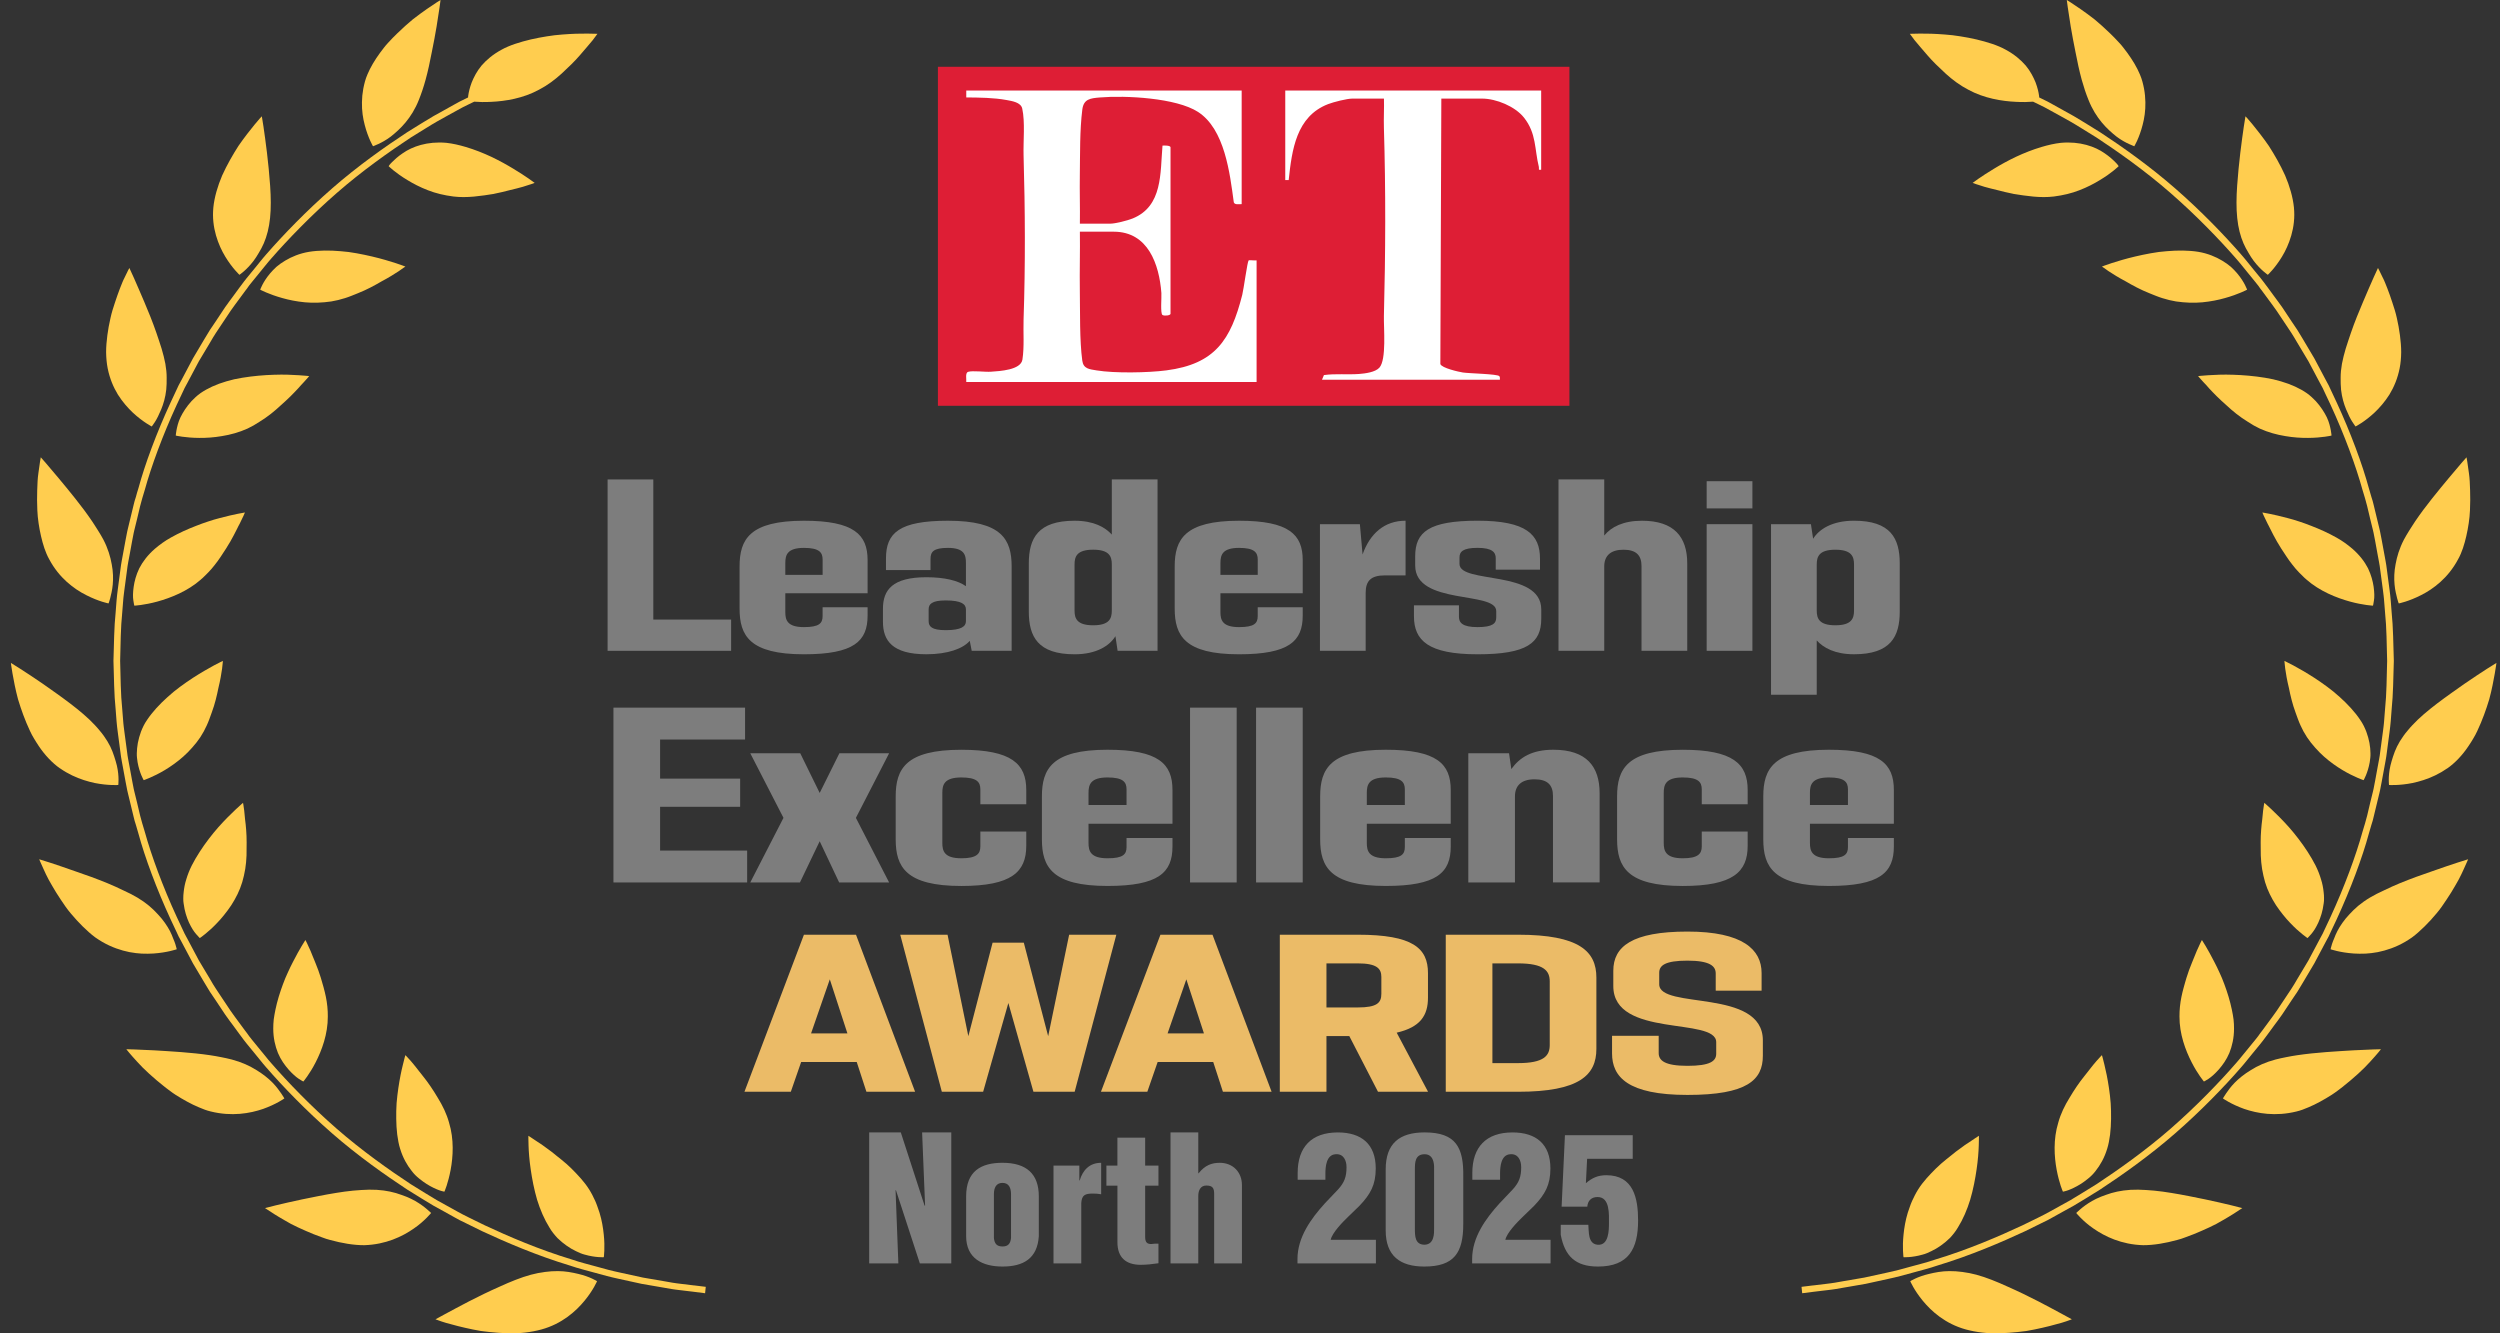 <svg width="105" height="56" viewBox="0 0 105 56" fill="none" xmlns="http://www.w3.org/2000/svg">
<rect x="0" y="0" width="105" height="56" fill="#333333" stroke="none"/>
<g clip-path="url(#clip0_17131_249)">
<path d="M65.916 2.805H39.392V17.043H65.916V2.805Z" fill="#DE1E35"/>
<path d="M52.15 3.803V8.574C52.046 8.568 51.857 8.616 51.819 8.495C51.654 7.276 51.441 5.424 50.314 4.699C49.4 4.11 47.271 4.003 46.199 4.093C45.793 4.127 45.513 4.155 45.457 4.603C45.347 5.48 45.366 6.461 45.353 7.343C45.342 8.026 45.365 8.711 45.355 9.394H46.632C46.845 9.394 47.359 9.262 47.571 9.176C48.84 8.661 48.726 7.268 48.825 6.116C48.893 6.108 49.162 6.104 49.162 6.188V13.177C49.162 13.254 48.896 13.279 48.822 13.228C48.729 13.163 48.792 12.479 48.778 12.307C48.688 11.11 48.223 9.731 46.777 9.731H45.355C45.367 10.558 45.34 11.387 45.353 12.215C45.367 13.093 45.34 14.302 45.456 15.148C45.503 15.492 45.754 15.507 46.059 15.557C46.816 15.682 48.219 15.656 48.987 15.556C51.035 15.289 51.694 14.277 52.175 12.382C52.233 12.154 52.389 10.989 52.442 10.938C52.467 10.914 52.707 10.949 52.777 10.936V16.044H40.583C40.597 15.927 40.529 15.662 40.662 15.617C40.844 15.558 41.38 15.63 41.621 15.612C41.988 15.586 42.875 15.543 42.942 15.102C43.025 14.559 42.972 13.963 42.99 13.415C43.068 11.124 43.056 8.818 42.99 6.528C42.973 5.928 43.059 5.13 42.934 4.56C42.877 4.297 42.505 4.244 42.279 4.202C41.735 4.101 41.135 4.098 40.583 4.092V3.802H52.15V3.803Z" fill="white"/>
<path d="M64.729 3.803V7.128C64.583 7.152 64.652 7.092 64.632 7.011C64.447 6.266 64.535 5.602 64.005 4.937C63.633 4.469 62.84 4.141 62.247 4.141H60.536L60.495 15.29C60.553 15.458 61.263 15.617 61.441 15.645C61.691 15.685 62.904 15.705 62.973 15.8C63.007 15.848 62.993 15.896 62.995 15.948H55.524L55.605 15.753C56.096 15.685 56.6 15.743 57.09 15.706C57.338 15.687 57.764 15.633 57.934 15.442C58.24 15.1 58.111 13.771 58.124 13.271C58.192 10.644 58.204 7.998 58.124 5.371C58.111 4.962 58.138 4.549 58.126 4.141H56.801C56.571 4.141 56.009 4.285 55.78 4.373C54.44 4.89 54.26 6.296 54.125 7.563H53.981V3.803H64.728H64.729Z" fill="white"/>
<path d="M30.707 26.022V27.335H25.519V20.137H27.439V26.022H30.707Z" fill="#7D7D7D"/>
<path d="M32.983 24.917V25.708C32.983 26.037 33.061 26.339 33.766 26.339C34.406 26.339 34.549 26.178 34.549 25.878V25.504H36.439V25.855C36.439 26.929 35.867 27.48 33.766 27.48C31.48 27.48 31.062 26.695 31.062 25.557V23.793C31.062 22.655 31.48 21.871 33.766 21.871C35.867 21.871 36.439 22.453 36.439 23.524V24.918H32.983L32.983 24.917ZM32.983 23.642V24.145H34.55V23.5C34.55 23.2 34.406 23.011 33.767 23.011C33.061 23.011 32.984 23.313 32.984 23.642L32.983 23.642Z" fill="#7D7D7D"/>
<path d="M42.489 23.793V27.335H40.812L40.73 26.914C40.453 27.239 39.81 27.479 38.908 27.479C37.482 27.479 37.084 26.907 37.084 26.119V25.566C37.084 24.778 37.482 24.244 38.908 24.244C39.681 24.244 40.247 24.387 40.569 24.621V23.642C40.569 23.314 40.507 23.011 39.815 23.011C39.211 23.011 39.082 23.172 39.082 23.473V23.942H37.211V23.457C37.211 22.383 37.763 21.871 39.814 21.871C42.071 21.871 42.489 22.656 42.489 23.794V23.793ZM40.569 26.091V25.594C40.569 25.378 40.381 25.218 39.72 25.218C39.125 25.218 39.003 25.378 39.003 25.594V26.091C39.003 26.306 39.125 26.467 39.72 26.467C40.381 26.467 40.569 26.306 40.569 26.091Z" fill="#7D7D7D"/>
<path d="M46.696 22.451V20.136H48.617V27.334H46.94L46.848 26.72C46.607 27.114 46.062 27.48 45.132 27.48C43.595 27.48 43.21 26.741 43.21 25.686V23.665C43.21 22.609 43.595 21.871 45.132 21.871C45.938 21.871 46.417 22.144 46.696 22.452V22.451ZM45.913 26.262C46.597 26.262 46.696 25.974 46.696 25.645V23.704C46.696 23.375 46.597 23.087 45.913 23.087C45.23 23.087 45.131 23.375 45.131 23.704V25.645C45.131 25.974 45.23 26.262 45.913 26.262Z" fill="#7D7D7D"/>
<path d="M51.258 24.917V25.708C51.258 26.037 51.336 26.339 52.041 26.339C52.681 26.339 52.824 26.178 52.824 25.878V25.504H54.714V25.855C54.714 26.929 54.142 27.48 52.041 27.48C49.755 27.48 49.337 26.695 49.337 25.557V23.793C49.337 22.655 49.755 21.871 52.041 21.871C54.142 21.871 54.714 22.453 54.714 23.524V24.918H51.258L51.258 24.917ZM51.258 23.642V24.145H52.825V23.5C52.825 23.2 52.681 23.011 52.042 23.011C51.336 23.011 51.259 23.313 51.259 23.642L51.258 23.642Z" fill="#7D7D7D"/>
<path d="M59.034 21.87V24.166H58.164C57.582 24.166 57.358 24.395 57.358 24.897V27.334H55.438V22.015H57.115L57.228 23.288C57.534 22.418 58.139 21.87 59.033 21.87L59.034 21.87Z" fill="#7D7D7D"/>
<path d="M62.821 23.926V23.443C62.821 23.199 62.677 23.01 62.06 23.01C61.442 23.01 61.299 23.171 61.299 23.415V23.686C61.299 24.537 64.733 23.916 64.733 25.597V25.988C64.733 27.006 64.132 27.48 62.06 27.48C59.988 27.48 59.386 26.901 59.386 25.883V25.424H61.276V25.906C61.276 26.15 61.42 26.339 62.059 26.339C62.699 26.339 62.842 26.178 62.842 25.935V25.663C62.842 24.812 59.438 25.433 59.438 23.752V23.361C59.438 22.347 60.01 21.87 62.059 21.87C64.109 21.87 64.68 22.452 64.68 23.466V23.926H62.82L62.821 23.926Z" fill="#7D7D7D"/>
<path d="M70.864 23.66V27.335H68.944V23.776C68.944 23.323 68.721 23.088 68.183 23.088C67.645 23.088 67.378 23.345 67.378 23.79V27.335H65.457V20.136H67.378V22.492C67.671 22.132 68.173 21.871 68.964 21.871C70.323 21.871 70.864 22.563 70.864 23.661L70.864 23.66Z" fill="#7D7D7D"/>
<path d="M71.68 20.211H73.601V21.353H71.68V20.211ZM71.68 22.015H73.601V27.335H71.68V22.015Z" fill="#7D7D7D"/>
<path d="M74.383 22.016H76.059L76.151 22.629C76.393 22.237 76.937 21.87 77.868 21.87C79.404 21.87 79.789 22.609 79.789 23.664V25.685C79.789 26.741 79.404 27.479 77.868 27.479C77.061 27.479 76.582 27.205 76.303 26.898V29.18H74.383V22.016ZM77.869 25.645V23.705C77.869 23.376 77.769 23.088 77.086 23.088C76.403 23.088 76.303 23.376 76.303 23.705V25.645C76.303 25.974 76.403 26.262 77.086 26.262C77.769 26.262 77.869 25.974 77.869 25.645Z" fill="#7D7D7D"/>
<path d="M25.765 29.721H31.293V31.06H27.724V32.702H31.086V33.885H27.724V35.724H31.38V37.063H25.765V29.722V29.721Z" fill="#7D7D7D"/>
<path d="M35.947 34.35L37.343 37.063H35.244L34.427 35.332L33.598 37.063H31.511L32.906 34.35L31.511 31.637H33.61L34.427 33.304L35.255 31.637H37.343L35.948 34.35H35.947Z" fill="#7D7D7D"/>
<path d="M37.619 35.25V33.451C37.619 32.29 38.046 31.49 40.377 31.49C42.49 31.49 43.103 32.084 43.103 33.176V33.778H41.175V33.152C41.175 32.846 41.029 32.653 40.377 32.653C39.657 32.653 39.578 32.961 39.578 33.297V35.404C39.578 35.739 39.657 36.048 40.377 36.048C41.029 36.048 41.175 35.854 41.175 35.549V34.923H43.103V35.524C43.103 36.621 42.49 37.211 40.377 37.211C38.046 37.211 37.619 36.41 37.619 35.25Z" fill="#7D7D7D"/>
<path d="M45.718 34.597V35.404C45.718 35.739 45.797 36.048 46.517 36.048C47.169 36.048 47.315 35.884 47.315 35.577V35.196H49.244V35.553C49.244 36.649 48.66 37.21 46.517 37.21C44.186 37.21 43.76 36.41 43.76 35.249V33.45C43.76 32.29 44.186 31.489 46.517 31.489C48.66 31.489 49.244 32.084 49.244 33.176V34.597H45.719H45.718ZM45.718 33.297V33.81H47.315V33.152C47.315 32.846 47.169 32.653 46.517 32.653C45.797 32.653 45.718 32.961 45.718 33.297Z" fill="#7D7D7D"/>
<path d="M51.94 29.721V37.063H49.982V29.721H51.94Z" fill="#7D7D7D"/>
<path d="M54.714 29.721V37.063H52.755V29.721H54.714Z" fill="#7D7D7D"/>
<path d="M57.406 34.597V35.404C57.406 35.739 57.485 36.048 58.204 36.048C58.856 36.048 59.003 35.884 59.003 35.577V35.196H60.931V35.553C60.931 36.649 60.348 37.21 58.204 37.21C55.873 37.21 55.447 36.41 55.447 35.249V33.45C55.447 32.29 55.873 31.489 58.204 31.489C60.348 31.489 60.931 32.084 60.931 33.176V34.597H57.406H57.406ZM57.406 33.297V33.81H59.003V33.152C59.003 32.846 58.856 32.653 58.204 32.653C57.485 32.653 57.406 32.961 57.406 33.297Z" fill="#7D7D7D"/>
<path d="M61.669 31.637H63.38L63.476 32.3C63.831 31.805 64.349 31.489 65.24 31.489C66.635 31.489 67.184 32.195 67.184 33.315V37.062H65.225V33.432C65.225 32.97 64.997 32.731 64.449 32.731C63.901 32.731 63.628 32.993 63.628 33.447V37.063H61.669V31.637L61.669 31.637Z" fill="#7D7D7D"/>
<path d="M67.918 35.25V33.451C67.918 32.29 68.345 31.49 70.675 31.49C72.788 31.49 73.402 32.084 73.402 33.176V33.778H71.474V33.152C71.474 32.846 71.327 32.653 70.675 32.653C69.956 32.653 69.877 32.961 69.877 33.297V35.404C69.877 35.739 69.956 36.048 70.675 36.048C71.327 36.048 71.474 35.854 71.474 35.549V34.923H73.402V35.524C73.402 36.621 72.788 37.211 70.675 37.211C68.345 37.211 67.918 36.41 67.918 35.25Z" fill="#7D7D7D"/>
<path d="M76.017 34.597V35.404C76.017 35.739 76.096 36.048 76.816 36.048C77.468 36.048 77.614 35.884 77.614 35.577V35.196H79.542V35.553C79.542 36.649 78.959 37.21 76.816 37.21C74.485 37.21 74.058 36.41 74.058 35.249V33.45C74.058 32.29 74.485 31.489 76.816 31.489C78.959 31.489 79.542 32.084 79.542 33.176V34.597H76.017H76.017ZM76.017 33.297V33.81H77.614V33.152C77.614 32.846 77.468 32.653 76.816 32.653C76.096 32.653 76.017 32.961 76.017 33.297Z" fill="#7D7D7D"/>
<path d="M37.628 49.983L37.614 49.997L37.731 53.064H36.506V47.562H37.834L38.832 50.636H38.854L38.729 47.562H39.954V53.064H38.634L37.628 49.983Z" fill="#7D7D7D"/>
<path d="M40.578 50.246C40.578 49.19 41.201 48.837 42.104 48.837C43.131 48.837 43.63 49.322 43.63 50.246V51.919C43.571 52.85 42.992 53.195 42.104 53.195C41.268 53.195 40.578 52.858 40.578 51.919V50.246ZM41.744 51.992C41.766 52.227 41.861 52.352 42.104 52.352C42.346 52.352 42.441 52.227 42.463 51.992V50.158C42.463 49.894 42.375 49.681 42.104 49.681C41.833 49.681 41.744 49.894 41.744 50.158V51.992Z" fill="#7D7D7D"/>
<path d="M45.332 48.955V49.579H45.347C45.479 49.139 45.765 48.838 46.249 48.838V50.159C46.132 50.137 46.015 50.13 45.897 50.13C45.567 50.13 45.435 50.196 45.413 50.533V53.064H44.247V48.956H45.333L45.332 48.955Z" fill="#7D7D7D"/>
<path d="M46.469 49.799V48.955H46.931V47.782H48.097V48.955H48.655V49.799H48.097V51.963C48.097 52.197 48.2 52.249 48.354 52.249C48.486 52.227 48.531 52.234 48.655 52.234V53.056C48.406 53.093 48.164 53.122 47.907 53.122C47.276 53.122 46.932 52.8 46.932 52.176V49.799H46.47L46.469 49.799Z" fill="#7D7D7D"/>
<path d="M50.327 49.278H50.342C50.614 48.934 50.899 48.838 51.23 48.838C51.794 48.838 52.161 49.242 52.161 49.77V53.064H50.995V50.144C50.995 49.91 50.936 49.792 50.665 49.792C50.408 49.792 50.328 50.02 50.328 50.225V53.064H49.162V47.562H50.328V49.279L50.327 49.278Z" fill="#7D7D7D"/>
<path d="M54.502 49.55V49.263C54.502 48.177 55.082 47.562 56.189 47.562C57.18 47.562 57.781 48.053 57.781 49.073C57.781 49.763 57.561 50.159 57.091 50.65L56.614 51.112C56.416 51.303 55.954 51.765 55.888 52.073H57.788V53.063H54.494V52.88C54.494 51.97 55.058 51.186 55.645 50.54L56.203 49.953C56.467 49.659 56.554 49.424 56.554 49.021C56.554 48.742 56.43 48.448 56.093 48.478C55.704 48.5 55.667 49.006 55.667 49.285V49.55H54.501H54.502Z" fill="#7D7D7D"/>
<path d="M58.199 49.116C58.199 48.016 58.786 47.561 59.835 47.561C61.156 47.561 61.479 48.199 61.457 49.432V51.412C61.457 52.616 61.075 53.195 59.821 53.195C58.794 53.195 58.199 52.74 58.199 51.676V49.116V49.116ZM60.232 49.116C60.232 49.036 60.275 48.478 59.835 48.478C59.439 48.478 59.425 48.808 59.425 49.116V51.589C59.425 51.911 59.425 52.278 59.835 52.278C60.253 52.264 60.232 51.779 60.232 51.589V49.116Z" fill="#7D7D7D"/>
<path d="M61.838 49.55V49.263C61.838 48.177 62.418 47.562 63.525 47.562C64.516 47.562 65.117 48.053 65.117 49.073C65.117 49.763 64.897 50.159 64.427 50.65L63.95 51.112C63.752 51.303 63.29 51.765 63.224 52.073H65.124V53.063H61.83V52.88C61.83 51.97 62.394 51.186 62.981 50.54L63.538 49.953C63.803 49.659 63.89 49.424 63.89 49.021C63.89 48.742 63.766 48.448 63.428 48.478C63.04 48.5 63.003 49.006 63.003 49.285V49.55H61.837H61.838Z" fill="#7D7D7D"/>
<path d="M65.588 50.679L65.727 47.678H68.574V48.669H66.659L66.607 49.696C66.864 49.469 67.121 49.359 67.465 49.359C68.609 49.359 68.8 50.327 68.8 51.259C68.8 52.447 68.404 53.195 67.113 53.195C66.167 53.195 65.719 52.755 65.551 51.86V51.442H66.71C66.739 51.706 66.68 52.235 67.091 52.278C67.576 52.329 67.576 51.655 67.576 51.369C67.576 51.024 67.627 50.275 67.099 50.275C66.842 50.275 66.688 50.422 66.666 50.679H65.588Z" fill="#7D7D7D"/>
<path d="M35.983 44.605H33.648L33.215 45.853H31.267L33.765 39.258H35.952L38.434 45.853H36.389L35.983 44.605ZM35.591 43.402L34.852 41.132L34.065 43.402H35.591Z" fill="#EBBB67"/>
<path d="M37.81 39.258H39.797L40.67 43.52L41.689 39.592H43L44.023 43.52L44.904 39.258H46.886L45.136 45.854H43.404L42.351 42.126L41.292 45.854H39.557L37.81 39.258Z" fill="#EBBB67"/>
<path d="M50.956 44.605H48.621L48.188 45.853H46.24L48.738 39.258H50.925L53.407 45.853H51.362L50.956 44.605ZM50.565 43.402L49.826 41.132L49.039 43.402H50.565Z" fill="#EBBB67"/>
<path d="M57.876 45.854L56.671 43.516H55.711V45.854H53.752V39.258H57.027C59.339 39.258 59.975 39.821 59.975 40.871V41.904C59.975 42.644 59.659 43.142 58.661 43.372L59.978 45.854H57.876ZM55.711 42.313H57.027C57.83 42.313 58.017 42.121 58.017 41.743V41.032C58.017 40.681 57.83 40.462 57.027 40.462H55.711V42.314V42.313Z" fill="#EBBB67"/>
<path d="M67.048 41.059V44.054C67.048 45.153 66.337 45.854 63.759 45.854H60.722V39.258H63.759C66.337 39.258 67.048 39.96 67.048 41.059ZM63.759 40.462H62.681V44.651H63.759C64.857 44.651 65.089 44.33 65.089 43.893V41.22C65.089 40.783 64.857 40.462 63.759 40.462Z" fill="#EBBB67"/>
<path d="M72.06 41.608V40.882C72.06 40.572 71.807 40.347 70.873 40.347C69.94 40.347 69.687 40.546 69.687 40.856V41.34C69.687 42.414 74.04 41.496 74.04 43.696V44.34C74.04 45.36 73.381 45.987 70.873 45.987C68.364 45.987 67.706 45.228 67.706 44.243V43.504H69.665V44.23C69.665 44.54 69.917 44.765 70.873 44.765C71.828 44.765 72.081 44.566 72.081 44.256V43.772C72.081 42.699 67.759 43.617 67.759 41.416V40.772C67.759 39.756 68.54 39.126 70.873 39.126C73.206 39.126 73.987 39.888 73.987 40.869V41.608H72.058H72.06Z" fill="#EBBB67"/>
<path d="M23.42 53.387C23.253 53.386 23.078 53.396 22.889 53.422C22.84 53.429 22.791 53.437 22.744 53.446C22.695 53.453 22.649 53.462 22.597 53.469C22.499 53.489 22.398 53.512 22.296 53.539C21.883 53.651 21.435 53.833 20.983 54.04C20.54 54.235 20.093 54.453 19.694 54.659C19.294 54.864 18.941 55.06 18.69 55.193C18.441 55.325 18.29 55.411 18.29 55.411C18.29 55.411 18.33 55.425 18.408 55.454C18.484 55.479 18.592 55.523 18.732 55.561C19.014 55.642 19.407 55.746 19.853 55.837C19.966 55.86 20.078 55.883 20.195 55.901C20.316 55.917 20.439 55.931 20.562 55.945C20.809 55.97 21.06 55.991 21.309 55.996C21.809 56.017 22.309 55.955 22.742 55.837C23.606 55.6 24.192 55.069 24.554 54.627C24.921 54.182 25.076 53.81 25.076 53.81C25.076 53.81 24.78 53.618 24.287 53.504C24.042 53.445 23.75 53.386 23.418 53.386L23.42 53.387Z" fill="#FFCD4F"/>
<path d="M24.742 49.953C24.541 49.632 24.273 49.353 24 49.078C23.864 48.942 23.719 48.818 23.575 48.702C23.499 48.642 23.429 48.587 23.363 48.533C23.296 48.477 23.226 48.423 23.162 48.371C22.893 48.165 22.651 48 22.476 47.89C22.3 47.769 22.192 47.703 22.192 47.703C22.192 47.703 22.19 47.858 22.199 48.116C22.207 48.376 22.232 48.721 22.29 49.116C22.347 49.512 22.431 49.956 22.558 50.389C22.687 50.807 22.863 51.216 23.074 51.553C23.122 51.639 23.18 51.718 23.238 51.794C23.265 51.832 23.295 51.867 23.326 51.901C23.355 51.934 23.383 51.966 23.414 51.999C23.538 52.122 23.67 52.228 23.798 52.318C23.927 52.409 24.056 52.486 24.185 52.546C24.311 52.608 24.432 52.662 24.551 52.692C25.018 52.826 25.36 52.803 25.36 52.803C25.36 52.803 25.417 52.401 25.358 51.849C25.33 51.571 25.279 51.257 25.181 50.936C25.154 50.855 25.129 50.773 25.098 50.694C25.07 50.61 25.036 50.525 25 50.442C24.925 50.278 24.842 50.11 24.742 49.952V49.953Z" fill="#FFCD4F"/>
<path d="M18.063 50.904C18.032 50.876 17.987 50.84 17.934 50.789C17.824 50.694 17.655 50.565 17.439 50.441C17.328 50.379 17.21 50.32 17.073 50.264C16.936 50.209 16.786 50.16 16.63 50.109C16.312 50.017 15.941 49.96 15.508 49.966C15.287 49.973 15.062 49.984 14.827 50.007C14.595 50.03 14.35 50.063 14.111 50.103C13.863 50.143 13.618 50.188 13.379 50.235C13.143 50.284 12.909 50.33 12.69 50.374C12.248 50.467 11.86 50.558 11.582 50.625C11.298 50.694 11.13 50.74 11.13 50.74C11.13 50.74 11.275 50.839 11.519 50.993C11.638 51.069 11.79 51.158 11.956 51.254C12.037 51.302 12.127 51.352 12.22 51.404C12.313 51.453 12.414 51.501 12.517 51.55C12.721 51.646 12.943 51.742 13.167 51.834C13.283 51.879 13.396 51.923 13.515 51.965C13.575 51.988 13.63 52.009 13.691 52.028C13.752 52.044 13.809 52.063 13.87 52.08C14.357 52.213 14.848 52.299 15.294 52.298C16.204 52.272 16.903 51.931 17.376 51.601C17.615 51.44 17.796 51.271 17.921 51.147C18.042 51.026 18.106 50.945 18.106 50.945C18.106 50.945 18.09 50.931 18.063 50.904V50.904Z" fill="#FFCD4F"/>
<path d="M16.808 48.255C16.921 48.627 17.095 48.933 17.291 49.179C17.387 49.307 17.492 49.409 17.602 49.497C17.708 49.586 17.816 49.661 17.919 49.728C18.123 49.856 18.307 49.939 18.442 49.989C18.509 50.015 18.568 50.028 18.604 50.037C18.646 50.047 18.664 50.051 18.664 50.051C18.664 50.051 18.707 49.958 18.759 49.798C18.811 49.637 18.875 49.41 18.927 49.133C19.03 48.581 19.076 47.856 18.859 47.147C18.759 46.782 18.588 46.431 18.387 46.108C18.194 45.781 17.982 45.467 17.773 45.209C17.668 45.084 17.577 44.954 17.487 44.845C17.403 44.735 17.32 44.641 17.253 44.561C17.117 44.405 17.026 44.316 17.026 44.316C17.026 44.316 16.98 44.464 16.923 44.712C16.86 44.958 16.788 45.305 16.73 45.702C16.702 45.903 16.673 46.117 16.657 46.335C16.645 46.549 16.637 46.77 16.642 46.991C16.645 47.212 16.657 47.435 16.683 47.649C16.712 47.862 16.748 48.072 16.808 48.256V48.255Z" fill="#FFCD4F"/>
<path d="M11.823 45.941C11.74 45.821 11.624 45.653 11.45 45.474C11.277 45.298 11.05 45.112 10.766 44.941C10.487 44.765 10.148 44.609 9.732 44.499C9.59 44.462 9.444 44.431 9.291 44.401C9.142 44.37 8.989 44.345 8.83 44.32C8.041 44.202 7.146 44.155 6.473 44.114C5.792 44.076 5.305 44.068 5.305 44.068C5.305 44.068 5.469 44.277 5.753 44.585C6.029 44.897 6.452 45.281 6.924 45.655C6.995 45.711 7.071 45.765 7.143 45.821C7.181 45.849 7.218 45.876 7.258 45.904C7.294 45.93 7.336 45.955 7.374 45.982C7.535 46.084 7.697 46.181 7.862 46.27C8.027 46.36 8.189 46.44 8.357 46.509C8.522 46.58 8.682 46.642 8.852 46.682C9.734 46.901 10.499 46.764 11.052 46.574C11.608 46.376 11.943 46.135 11.943 46.135C11.943 46.135 11.905 46.059 11.822 45.941H11.823Z" fill="#FFCD4F"/>
<path d="M12.115 44.916C12.275 45.096 12.424 45.228 12.545 45.308C12.665 45.389 12.741 45.424 12.741 45.424C12.741 45.424 13.005 45.114 13.257 44.618C13.515 44.117 13.773 43.428 13.768 42.69C13.771 42.419 13.742 42.135 13.686 41.864C13.659 41.728 13.623 41.593 13.588 41.46C13.548 41.33 13.515 41.193 13.475 41.068C13.407 40.846 13.329 40.638 13.252 40.451C13.232 40.403 13.211 40.358 13.196 40.313C13.176 40.27 13.16 40.224 13.141 40.181C13.111 40.096 13.077 40.018 13.046 39.945C12.922 39.657 12.827 39.48 12.827 39.48C12.827 39.48 12.588 39.844 12.306 40.397C12.234 40.535 12.162 40.683 12.09 40.843C12.053 40.923 12.017 41.006 11.982 41.086C11.947 41.168 11.917 41.253 11.884 41.338C11.758 41.677 11.643 42.042 11.569 42.403C11.538 42.542 11.517 42.681 11.497 42.815C11.482 42.95 11.477 43.079 11.477 43.204C11.477 43.596 11.557 43.935 11.674 44.225C11.794 44.511 11.96 44.738 12.117 44.917L12.115 44.916Z" fill="#FFCD4F"/>
<path d="M5.96 40.052C6.131 40.06 6.292 40.057 6.443 40.048C7.03 40.008 7.423 39.869 7.423 39.869C7.423 39.869 7.406 39.784 7.363 39.648C7.34 39.579 7.31 39.499 7.27 39.407C7.237 39.312 7.19 39.21 7.137 39.102C7.02 38.884 6.861 38.644 6.634 38.404C6.582 38.35 6.523 38.291 6.458 38.222C6.396 38.161 6.33 38.102 6.26 38.043C6.116 37.925 5.955 37.809 5.772 37.7C5.589 37.591 5.385 37.488 5.166 37.389C4.96 37.287 4.738 37.189 4.512 37.094C4.06 36.909 3.586 36.737 3.155 36.592C2.735 36.442 2.36 36.317 2.088 36.228C1.815 36.138 1.646 36.089 1.646 36.089C1.646 36.089 1.711 36.249 1.83 36.504C1.889 36.634 1.958 36.788 2.049 36.955C2.142 37.123 2.247 37.301 2.363 37.492C2.483 37.68 2.611 37.878 2.75 38.075C2.784 38.122 2.82 38.17 2.856 38.219C2.895 38.265 2.934 38.313 2.972 38.362C3.052 38.456 3.132 38.549 3.215 38.641C3.383 38.823 3.555 38.997 3.733 39.152C3.824 39.233 3.911 39.305 4.007 39.375C4.102 39.44 4.198 39.503 4.296 39.56C4.686 39.785 5.074 39.916 5.438 39.989C5.621 40.024 5.795 40.043 5.961 40.053L5.96 40.052Z" fill="#FFCD4F"/>
<path d="M7.715 37.961C7.753 38.263 7.838 38.528 7.936 38.745C7.985 38.852 8.04 38.947 8.088 39.029C8.14 39.113 8.193 39.18 8.238 39.233C8.331 39.343 8.392 39.399 8.392 39.399C8.392 39.399 8.736 39.17 9.121 38.761C9.219 38.66 9.318 38.548 9.415 38.425C9.519 38.298 9.619 38.161 9.714 38.019C9.9 37.73 10.068 37.406 10.174 37.05C10.199 36.961 10.219 36.873 10.244 36.78C10.264 36.687 10.284 36.593 10.3 36.498C10.328 36.311 10.349 36.12 10.354 35.931C10.359 35.558 10.367 35.182 10.339 34.859C10.328 34.695 10.31 34.542 10.292 34.407C10.282 34.269 10.269 34.147 10.257 34.046C10.232 33.841 10.207 33.719 10.207 33.719C10.207 33.719 10.086 33.821 9.897 33.999C9.709 34.176 9.449 34.431 9.173 34.74C8.907 35.044 8.63 35.4 8.387 35.777C8.263 35.965 8.153 36.16 8.052 36.355C7.956 36.548 7.881 36.74 7.825 36.928C7.765 37.114 7.732 37.295 7.714 37.468C7.703 37.554 7.698 37.64 7.698 37.721C7.698 37.762 7.698 37.803 7.7 37.843C7.703 37.882 7.708 37.921 7.714 37.961H7.715Z" fill="#FFCD4F"/>
<path d="M2.524 32.272C2.691 32.389 2.858 32.485 3.029 32.567C3.364 32.728 3.692 32.825 3.977 32.886C4.553 33.001 4.967 32.969 4.967 32.969C4.967 32.969 5.017 32.629 4.909 32.155C4.882 32.035 4.839 31.907 4.798 31.774C4.756 31.639 4.7 31.497 4.631 31.352C4.558 31.207 4.47 31.058 4.362 30.909C4.308 30.832 4.249 30.758 4.184 30.682C4.153 30.644 4.12 30.606 4.087 30.567C4.053 30.529 4.02 30.491 3.984 30.454C3.419 29.843 2.506 29.218 1.787 28.711C1.421 28.459 1.091 28.243 0.847 28.087C0.606 27.933 0.457 27.842 0.457 27.842C0.457 27.842 0.477 28.009 0.525 28.288C0.575 28.566 0.644 28.948 0.758 29.372C0.887 29.797 1.052 30.261 1.258 30.697C1.309 30.807 1.366 30.916 1.43 31.02C1.493 31.123 1.554 31.225 1.621 31.323C1.752 31.52 1.897 31.702 2.046 31.859C2.201 32.021 2.353 32.157 2.523 32.274L2.524 32.272Z" fill="#FFCD4F"/>
<path d="M6.036 32.767C6.036 32.767 6.433 32.636 6.923 32.343C7.17 32.194 7.438 32.007 7.695 31.779C7.825 31.664 7.949 31.54 8.067 31.405C8.188 31.27 8.307 31.123 8.412 30.965C8.515 30.807 8.608 30.638 8.685 30.465C8.766 30.292 8.824 30.115 8.891 29.932C9.025 29.574 9.11 29.212 9.173 28.894C9.253 28.57 9.299 28.287 9.328 28.083C9.353 27.881 9.361 27.757 9.361 27.757C9.361 27.757 9.218 27.825 8.989 27.946C8.76 28.07 8.446 28.249 8.097 28.474C7.755 28.7 7.368 28.972 7.041 29.273C6.706 29.574 6.398 29.904 6.177 30.237C6.061 30.403 5.986 30.567 5.922 30.73C5.863 30.891 5.819 31.049 5.79 31.201C5.762 31.352 5.749 31.499 5.746 31.637C5.742 31.771 5.762 31.9 5.779 32.016C5.862 32.48 6.035 32.766 6.035 32.766L6.036 32.767Z" fill="#FFCD4F"/>
<path d="M1.621 21.976C1.647 22.156 1.681 22.337 1.722 22.515C1.804 22.868 1.905 23.203 2.071 23.497C2.279 23.886 2.536 24.195 2.808 24.44C3.081 24.685 3.359 24.865 3.625 24.997C4.151 25.266 4.558 25.344 4.558 25.344C4.558 25.344 4.595 25.266 4.628 25.127C4.661 24.986 4.716 24.789 4.736 24.546C4.759 24.304 4.754 24.018 4.693 23.701C4.636 23.383 4.535 23.036 4.342 22.664C4.274 22.542 4.203 22.412 4.12 22.285C4.082 22.223 4.04 22.159 3.997 22.092C3.955 22.031 3.914 21.962 3.872 21.899C3.654 21.577 3.409 21.249 3.161 20.939C2.914 20.627 2.667 20.329 2.455 20.075C2.032 19.563 1.713 19.207 1.713 19.207C1.713 19.207 1.662 19.467 1.612 19.875C1.581 20.079 1.571 20.323 1.563 20.586C1.554 20.85 1.554 21.136 1.568 21.43C1.573 21.608 1.596 21.794 1.621 21.977V21.976Z" fill="#FFCD4F"/>
<path d="M8.438 24.338C8.492 24.296 8.542 24.247 8.59 24.198C8.642 24.149 8.693 24.099 8.742 24.047C8.843 23.945 8.935 23.836 9.02 23.726C9.108 23.615 9.191 23.502 9.268 23.385C9.348 23.264 9.422 23.15 9.492 23.043C9.618 22.847 9.73 22.652 9.822 22.474C9.871 22.383 9.915 22.296 9.955 22.214C9.99 22.131 10.037 22.057 10.071 21.988C10.215 21.707 10.287 21.524 10.287 21.524C10.287 21.524 9.846 21.593 9.224 21.76C9.073 21.8 8.902 21.847 8.738 21.904C8.573 21.958 8.397 22.021 8.225 22.09C7.874 22.225 7.516 22.387 7.183 22.574C6.926 22.716 6.707 22.877 6.508 23.046C6.209 23.306 5.992 23.59 5.85 23.869C5.716 24.146 5.646 24.417 5.614 24.647C5.581 24.883 5.577 25.079 5.601 25.218C5.619 25.358 5.642 25.438 5.642 25.438C5.642 25.438 6.057 25.418 6.612 25.265C7.163 25.113 7.877 24.835 8.44 24.338H8.438Z" fill="#FFCD4F"/>
<path d="M4.95 16.57C5.146 16.88 5.368 17.131 5.579 17.331C6.003 17.726 6.373 17.912 6.373 17.912C6.373 17.912 6.428 17.846 6.506 17.724C6.585 17.603 6.678 17.417 6.771 17.193C6.864 16.967 6.946 16.693 6.982 16.372C7 16.213 7 16.038 7 15.859C7 15.679 6.982 15.486 6.946 15.283C6.908 15.079 6.853 14.865 6.788 14.644C6.756 14.535 6.72 14.421 6.68 14.31C6.642 14.2 6.605 14.088 6.567 13.975C6.413 13.528 6.23 13.078 6.057 12.673C5.972 12.473 5.889 12.281 5.815 12.11C5.739 11.941 5.672 11.787 5.619 11.661C5.505 11.406 5.433 11.255 5.433 11.255C5.433 11.255 5.35 11.406 5.231 11.661C5.164 11.786 5.106 11.946 5.035 12.121C4.968 12.299 4.897 12.495 4.829 12.704C4.796 12.81 4.759 12.918 4.726 13.026C4.695 13.137 4.661 13.25 4.638 13.369C4.583 13.599 4.542 13.842 4.509 14.08C4.478 14.32 4.457 14.56 4.457 14.791C4.46 15.027 4.48 15.253 4.522 15.468C4.607 15.896 4.762 16.26 4.95 16.57V16.57Z" fill="#FFCD4F"/>
<path d="M10.892 17.719C11.06 17.616 11.224 17.502 11.377 17.382C11.528 17.263 11.671 17.138 11.805 17.013C11.941 16.891 12.076 16.77 12.194 16.652C12.313 16.535 12.421 16.42 12.516 16.319C12.564 16.265 12.607 16.216 12.648 16.171C12.69 16.125 12.728 16.084 12.765 16.046C12.909 15.893 12.986 15.796 12.986 15.796C12.986 15.796 12.826 15.777 12.561 15.76C12.298 15.743 11.921 15.724 11.511 15.74C11.098 15.752 10.631 15.791 10.175 15.866C10.06 15.887 9.946 15.907 9.832 15.931C9.724 15.959 9.616 15.986 9.51 16.016C9.298 16.078 9.097 16.151 8.912 16.236C8.73 16.319 8.564 16.413 8.417 16.515C8.27 16.619 8.155 16.733 8.044 16.847C7.834 17.077 7.684 17.315 7.579 17.529C7.478 17.743 7.438 17.939 7.411 18.075C7.385 18.213 7.383 18.295 7.383 18.295C7.383 18.295 7.788 18.389 8.366 18.392C8.654 18.395 8.982 18.375 9.328 18.315C9.678 18.258 10.042 18.16 10.392 18.002C10.565 17.922 10.732 17.825 10.892 17.719Z" fill="#FFCD4F"/>
<path d="M9.072 9.888C9.172 10.235 9.313 10.534 9.461 10.778C9.755 11.265 10.057 11.542 10.057 11.542C10.057 11.542 10.353 11.348 10.65 10.957C10.723 10.857 10.799 10.746 10.869 10.621C10.941 10.5 11.018 10.366 11.08 10.219C11.208 9.924 11.301 9.569 11.343 9.154C11.386 8.747 11.379 8.28 11.346 7.804C11.309 7.321 11.268 6.851 11.213 6.417C11.162 5.986 11.107 5.604 11.067 5.325C11.022 5.053 10.997 4.885 10.997 4.885C10.997 4.885 10.964 4.914 10.912 4.975C10.863 5.034 10.788 5.122 10.695 5.231C10.515 5.452 10.268 5.762 10.015 6.128C9.775 6.503 9.529 6.932 9.33 7.372C9.139 7.819 9.004 8.286 8.961 8.712C8.951 8.82 8.946 8.925 8.946 9.026C8.946 9.128 8.953 9.232 8.963 9.331C8.984 9.53 9.022 9.713 9.072 9.888Z" fill="#FFCD4F"/>
<path d="M14.482 12.524C14.578 12.495 14.667 12.461 14.76 12.425C14.804 12.408 14.848 12.389 14.895 12.371C14.943 12.351 14.988 12.334 15.031 12.316C15.4 12.17 15.732 11.99 16.024 11.819C16.325 11.661 16.573 11.504 16.748 11.389C16.833 11.33 16.904 11.279 16.949 11.247C17.002 11.215 17.027 11.198 17.027 11.198C17.027 11.198 16.988 11.182 16.922 11.156C16.849 11.131 16.751 11.094 16.627 11.054C16.379 10.973 16.029 10.867 15.624 10.772C15.42 10.725 15.207 10.678 14.98 10.638C14.868 10.619 14.754 10.599 14.641 10.584C14.528 10.57 14.412 10.558 14.302 10.55C13.842 10.51 13.384 10.511 12.977 10.577C12.577 10.645 12.249 10.784 11.976 10.947C11.839 11.028 11.716 11.116 11.61 11.207C11.507 11.3 11.419 11.395 11.341 11.486C11.032 11.853 10.929 12.167 10.929 12.167C10.929 12.167 11.295 12.363 11.855 12.518C12.131 12.597 12.458 12.664 12.807 12.697C13.16 12.73 13.523 12.717 13.913 12.661C14.106 12.63 14.297 12.582 14.483 12.523L14.482 12.524Z" fill="#FFCD4F"/>
<path d="M15.544 5.902C15.616 6.057 15.667 6.143 15.667 6.143C15.667 6.143 15.691 6.134 15.727 6.119C15.765 6.104 15.819 6.083 15.886 6.05C16.023 5.988 16.209 5.89 16.41 5.739C16.8 5.431 17.284 4.976 17.593 4.193C17.696 3.937 17.792 3.654 17.874 3.353C17.978 2.979 18.06 2.58 18.135 2.193C18.213 1.814 18.281 1.446 18.336 1.119C18.445 0.468 18.503 0.001 18.503 0C18.503 0 18.269 0.14 17.924 0.382C17.753 0.501 17.552 0.647 17.339 0.813C17.13 0.987 16.911 1.181 16.697 1.39C16.562 1.52 16.433 1.651 16.31 1.787C16.275 1.822 16.245 1.856 16.215 1.892C16.187 1.926 16.157 1.963 16.127 2.001C16.07 2.074 16.014 2.147 15.959 2.222C15.743 2.518 15.557 2.827 15.431 3.129C15.346 3.325 15.295 3.533 15.258 3.726C15.222 3.92 15.204 4.109 15.202 4.291C15.194 4.65 15.245 4.974 15.318 5.247C15.388 5.522 15.475 5.744 15.545 5.9L15.544 5.902Z" fill="#FFCD4F"/>
<path d="M20.752 8.14C20.986 8.094 21.208 8.04 21.411 7.986C21.615 7.939 21.801 7.89 21.956 7.847C22.265 7.757 22.456 7.681 22.456 7.681C22.456 7.681 22.105 7.414 21.564 7.089C21.298 6.927 20.981 6.75 20.636 6.586C20.295 6.426 19.934 6.284 19.57 6.175C19.291 6.092 19.012 6.027 18.748 5.999C17.944 5.927 17.31 6.158 16.915 6.436C16.714 6.571 16.567 6.707 16.466 6.809C16.415 6.858 16.378 6.902 16.356 6.931C16.332 6.962 16.323 6.98 16.323 6.98C16.323 6.98 16.395 7.051 16.529 7.159C16.663 7.268 16.861 7.413 17.109 7.562C17.354 7.712 17.648 7.866 17.972 7.99C18.137 8.052 18.307 8.11 18.485 8.151C18.663 8.196 18.847 8.226 19.043 8.253C19.612 8.323 20.203 8.23 20.753 8.142L20.752 8.14Z" fill="#FFCD4F"/>
<path d="M29.151 53.988C28.998 53.969 28.806 53.946 28.588 53.92C28.48 53.904 28.364 53.896 28.243 53.873C28.122 53.852 27.996 53.831 27.864 53.806C27.599 53.761 27.313 53.713 27.006 53.659C26.704 53.593 26.387 53.523 26.059 53.452C25.895 53.413 25.727 53.382 25.559 53.335C25.395 53.291 25.224 53.244 25.053 53.197C24.713 53.103 24.363 53.019 24.025 52.901C22.651 52.488 21.337 51.92 20.367 51.466C20.128 51.349 19.905 51.239 19.711 51.145C19.611 51.096 19.522 51.05 19.439 51.008C19.356 50.966 19.281 50.922 19.212 50.886C18.939 50.736 18.783 50.648 18.783 50.648C18.783 50.648 18.63 50.562 18.355 50.411C18.082 50.255 17.711 50.014 17.254 49.737C16.364 49.151 15.203 48.333 14.137 47.402C13.071 46.471 12.09 45.455 11.397 44.658C11.306 44.562 11.232 44.461 11.155 44.369C11.077 44.277 11.007 44.189 10.939 44.106C10.801 43.941 10.685 43.795 10.588 43.676C10.487 43.558 10.42 43.458 10.374 43.392C10.324 43.325 10.296 43.291 10.296 43.291C10.296 43.291 10.193 43.152 10.01 42.903C9.921 42.779 9.806 42.632 9.685 42.455C9.567 42.279 9.433 42.078 9.288 41.86C9.216 41.752 9.139 41.639 9.062 41.519C8.981 41.401 8.911 41.275 8.835 41.145C8.68 40.887 8.518 40.615 8.35 40.334C8.197 40.046 8.038 39.746 7.878 39.445C7.835 39.367 7.795 39.293 7.754 39.215C7.718 39.137 7.682 39.057 7.644 38.981C7.571 38.823 7.496 38.666 7.422 38.508C6.839 37.243 6.357 35.936 6.08 34.932C6.044 34.807 6.009 34.687 5.972 34.573C5.941 34.46 5.908 34.353 5.884 34.25C5.835 34.045 5.791 33.864 5.758 33.716C5.686 33.422 5.644 33.252 5.644 33.252C5.644 33.252 5.634 33.211 5.616 33.132C5.599 33.054 5.577 32.935 5.549 32.785C5.521 32.637 5.491 32.458 5.451 32.249C5.415 32.043 5.36 31.807 5.333 31.549C5.3 31.292 5.26 31.012 5.222 30.718C5.215 30.644 5.202 30.57 5.194 30.495C5.182 30.418 5.18 30.342 5.172 30.263C5.162 30.107 5.147 29.949 5.134 29.786C5.066 29.141 5.066 28.448 5.046 27.756C5.066 27.064 5.066 26.371 5.134 25.724C5.147 25.563 5.162 25.404 5.172 25.248C5.18 25.17 5.182 25.093 5.194 25.018C5.202 24.941 5.215 24.867 5.222 24.792C5.26 24.5 5.3 24.218 5.333 23.962C5.36 23.704 5.415 23.472 5.451 23.263C5.491 23.055 5.521 22.874 5.549 22.725C5.577 22.577 5.599 22.458 5.616 22.38C5.634 22.3 5.644 22.258 5.644 22.258C5.644 22.258 5.685 22.09 5.758 21.795C5.791 21.648 5.836 21.469 5.884 21.263C5.908 21.16 5.941 21.051 5.972 20.938C6.009 20.825 6.044 20.706 6.08 20.579C6.356 19.576 6.838 18.269 7.422 17.003C7.496 16.847 7.571 16.688 7.644 16.532C7.682 16.451 7.719 16.375 7.754 16.297C7.795 16.221 7.835 16.145 7.878 16.067C8.038 15.765 8.197 15.465 8.35 15.178C8.518 14.897 8.68 14.625 8.835 14.367C8.911 14.24 8.981 14.111 9.062 13.992C9.139 13.875 9.216 13.762 9.288 13.652C9.433 13.434 9.567 13.233 9.685 13.057C9.806 12.88 9.921 12.733 10.01 12.609C10.193 12.362 10.296 12.221 10.296 12.221C10.296 12.221 10.324 12.186 10.374 12.119C10.419 12.053 10.487 11.954 10.588 11.837C10.685 11.718 10.801 11.572 10.939 11.406C11.007 11.323 11.077 11.236 11.155 11.14C11.232 11.05 11.306 10.95 11.397 10.853C12.091 10.057 13.071 9.042 14.137 8.112C15.203 7.179 16.364 6.361 17.254 5.776C17.711 5.498 18.081 5.258 18.355 5.103C18.629 4.952 18.783 4.864 18.783 4.864C18.783 4.864 18.939 4.778 19.212 4.628C19.281 4.59 19.356 4.55 19.439 4.504C19.522 4.462 19.611 4.417 19.711 4.37C19.776 4.338 19.844 4.304 19.915 4.271H19.931C20.106 4.285 20.351 4.294 20.64 4.277C21.22 4.251 21.973 4.131 22.635 3.769C22.979 3.592 23.3 3.353 23.582 3.097C23.718 2.965 23.863 2.835 23.994 2.705C24.126 2.576 24.247 2.445 24.355 2.321C24.568 2.068 24.765 1.85 24.895 1.686C25.018 1.523 25.093 1.42 25.093 1.42C25.093 1.42 24.933 1.414 24.671 1.411C24.405 1.408 24.036 1.416 23.618 1.45C23.513 1.459 23.404 1.467 23.296 1.48C23.188 1.493 23.078 1.509 22.967 1.527C22.747 1.561 22.52 1.605 22.296 1.656C21.853 1.762 21.398 1.899 21.056 2.093C20.703 2.284 20.43 2.517 20.224 2.755C20.025 2.995 19.9 3.245 19.81 3.466C19.728 3.685 19.684 3.879 19.666 4.018C19.661 4.046 19.661 4.07 19.658 4.094C19.632 4.108 19.605 4.121 19.58 4.132C19.482 4.181 19.389 4.227 19.303 4.268C19.222 4.314 19.144 4.355 19.074 4.394C18.801 4.546 18.644 4.634 18.644 4.634C18.644 4.634 18.484 4.72 18.211 4.874C17.938 5.03 17.561 5.272 17.1 5.555C16.2 6.144 15.024 6.972 13.948 7.914C12.871 8.852 11.881 9.88 11.182 10.683C11.092 10.781 11.015 10.883 10.938 10.973C10.86 11.068 10.788 11.157 10.721 11.242C10.582 11.409 10.463 11.555 10.366 11.675C10.265 11.794 10.198 11.896 10.147 11.961C10.097 12.027 10.069 12.063 10.069 12.063C10.069 12.063 9.966 12.206 9.783 12.454C9.692 12.581 9.574 12.729 9.453 12.906C9.332 13.086 9.199 13.288 9.053 13.509C8.975 13.62 8.9 13.735 8.82 13.854C8.744 13.973 8.671 14.102 8.591 14.231C8.437 14.49 8.271 14.767 8.104 15.052C7.949 15.343 7.787 15.643 7.628 15.951C7.586 16.029 7.545 16.104 7.503 16.182C7.467 16.259 7.43 16.34 7.393 16.418C7.319 16.578 7.244 16.738 7.168 16.898C6.578 18.174 6.088 19.494 5.813 20.509C5.773 20.635 5.737 20.755 5.707 20.873C5.67 20.988 5.635 21.094 5.614 21.198C5.564 21.406 5.521 21.588 5.484 21.737C5.415 22.034 5.371 22.204 5.371 22.204C5.371 22.204 5.36 22.248 5.343 22.326C5.323 22.408 5.305 22.526 5.275 22.676C5.25 22.826 5.215 23.01 5.175 23.218C5.139 23.43 5.086 23.665 5.057 23.925C5.024 24.185 4.984 24.466 4.946 24.765C4.939 24.839 4.926 24.916 4.918 24.991C4.908 25.07 4.903 25.147 4.895 25.225C4.881 25.381 4.871 25.541 4.858 25.707C4.789 26.358 4.789 27.057 4.765 27.757C4.789 28.457 4.789 29.156 4.858 29.808C4.871 29.973 4.881 30.131 4.895 30.29C4.902 30.369 4.908 30.447 4.918 30.522C4.926 30.598 4.939 30.675 4.946 30.749C4.984 31.045 5.024 31.33 5.057 31.589C5.086 31.848 5.139 32.084 5.175 32.295C5.215 32.505 5.25 32.686 5.275 32.837C5.305 32.986 5.323 33.106 5.343 33.188C5.36 33.266 5.371 33.309 5.371 33.309C5.371 33.309 5.415 33.479 5.484 33.776C5.521 33.927 5.564 34.108 5.614 34.314C5.634 34.419 5.67 34.528 5.707 34.643C5.737 34.758 5.773 34.879 5.813 35.007C6.087 36.02 6.578 37.338 7.168 38.617C7.244 38.777 7.319 38.937 7.393 39.094C7.43 39.174 7.468 39.253 7.503 39.332C7.545 39.408 7.586 39.486 7.628 39.563C7.787 39.869 7.95 40.17 8.104 40.461C8.271 40.746 8.437 41.021 8.591 41.281C8.671 41.41 8.744 41.539 8.82 41.66C8.9 41.777 8.975 41.894 9.053 42.004C9.199 42.224 9.332 42.427 9.453 42.606C9.574 42.785 9.692 42.934 9.783 43.058C9.966 43.307 10.069 43.449 10.069 43.449C10.069 43.449 10.097 43.485 10.147 43.553C10.198 43.62 10.265 43.719 10.366 43.839C10.463 43.958 10.582 44.105 10.721 44.272C10.788 44.356 10.86 44.446 10.938 44.539C11.015 44.63 11.092 44.735 11.182 44.831C11.881 45.636 12.871 46.662 13.948 47.6C15.024 48.541 16.2 49.369 17.1 49.96C17.561 50.243 17.937 50.484 18.211 50.641C18.484 50.794 18.644 50.879 18.644 50.879C18.644 50.879 18.801 50.968 19.074 51.119C19.144 51.158 19.222 51.199 19.303 51.245C19.389 51.288 19.482 51.332 19.58 51.38C19.776 51.477 19.997 51.589 20.243 51.707C21.222 52.164 22.554 52.737 23.939 53.154C24.283 53.274 24.633 53.357 24.979 53.454C25.149 53.501 25.321 53.548 25.489 53.593C25.657 53.641 25.827 53.672 25.992 53.712C26.325 53.784 26.644 53.853 26.951 53.922C27.255 53.975 27.546 54.025 27.815 54.071C27.948 54.094 28.077 54.117 28.199 54.138C28.322 54.161 28.438 54.169 28.549 54.185C28.768 54.211 28.958 54.234 29.119 54.253C29.433 54.292 29.614 54.316 29.614 54.316L29.642 54.047C29.642 54.047 29.462 54.024 29.149 53.986L29.151 53.988Z" fill="#FFCD4F"/>
<path d="M81.887 53.387C82.054 53.386 82.229 53.396 82.418 53.422C82.468 53.429 82.516 53.437 82.564 53.446C82.612 53.453 82.658 53.462 82.71 53.469C82.808 53.489 82.909 53.512 83.011 53.539C83.424 53.651 83.872 53.833 84.324 54.04C84.767 54.235 85.214 54.453 85.614 54.659C86.014 54.864 86.366 55.06 86.617 55.193C86.866 55.325 87.017 55.411 87.017 55.411C87.017 55.411 86.977 55.425 86.9 55.454C86.823 55.479 86.715 55.523 86.575 55.561C86.294 55.642 85.9 55.746 85.454 55.837C85.341 55.86 85.23 55.883 85.112 55.901C84.991 55.917 84.869 55.931 84.745 55.945C84.499 55.97 84.248 55.991 83.998 55.996C83.498 56.017 82.998 55.955 82.565 55.837C81.701 55.6 81.115 55.069 80.753 54.627C80.387 54.182 80.231 53.81 80.231 53.81C80.231 53.81 80.528 53.618 81.02 53.504C81.265 53.445 81.557 53.386 81.89 53.386L81.887 53.387Z" fill="#FFCD4F"/>
<path d="M80.565 49.953C80.766 49.632 81.033 49.353 81.307 49.078C81.443 48.942 81.588 48.818 81.732 48.702C81.808 48.642 81.877 48.587 81.944 48.533C82.011 48.477 82.081 48.423 82.145 48.371C82.414 48.165 82.655 48 82.831 47.89C83.007 47.769 83.115 47.703 83.115 47.703C83.115 47.703 83.117 47.858 83.108 48.116C83.1 48.376 83.075 48.721 83.017 49.116C82.96 49.512 82.876 49.956 82.748 50.389C82.62 50.807 82.444 51.216 82.233 51.553C82.184 51.639 82.127 51.718 82.069 51.794C82.042 51.832 82.012 51.867 81.981 51.901C81.952 51.934 81.924 51.966 81.893 51.999C81.769 52.122 81.637 52.228 81.509 52.318C81.38 52.409 81.25 52.486 81.121 52.546C80.996 52.608 80.875 52.662 80.756 52.692C80.289 52.826 79.947 52.803 79.947 52.803C79.947 52.803 79.89 52.401 79.949 51.849C79.977 51.571 80.028 51.257 80.126 50.936C80.153 50.855 80.178 50.773 80.209 50.694C80.237 50.61 80.271 50.525 80.307 50.442C80.382 50.278 80.465 50.11 80.565 49.952V49.953Z" fill="#FFCD4F"/>
<path d="M87.244 50.904C87.275 50.876 87.32 50.84 87.373 50.789C87.483 50.694 87.651 50.565 87.868 50.441C87.978 50.379 88.097 50.32 88.234 50.264C88.37 50.209 88.52 50.16 88.677 50.109C88.995 50.017 89.366 49.96 89.799 49.966C90.02 49.973 90.245 49.984 90.48 50.007C90.711 50.03 90.957 50.063 91.196 50.103C91.444 50.143 91.689 50.188 91.928 50.235C92.164 50.284 92.398 50.33 92.617 50.374C93.058 50.467 93.447 50.558 93.725 50.625C94.009 50.694 94.177 50.74 94.177 50.74C94.177 50.74 94.032 50.839 93.788 50.993C93.669 51.069 93.517 51.158 93.351 51.254C93.27 51.302 93.179 51.352 93.086 51.404C92.993 51.453 92.893 51.501 92.79 51.55C92.586 51.646 92.364 51.742 92.139 51.834C92.024 51.879 91.91 51.923 91.792 51.965C91.732 51.988 91.677 52.009 91.616 52.028C91.555 52.044 91.498 52.063 91.437 52.08C90.95 52.213 90.459 52.299 90.013 52.298C89.103 52.272 88.404 51.931 87.93 51.601C87.692 51.44 87.51 51.271 87.386 51.147C87.265 51.026 87.201 50.945 87.201 50.945C87.201 50.945 87.216 50.931 87.244 50.904V50.904Z" fill="#FFCD4F"/>
<path d="M88.499 48.255C88.386 48.627 88.212 48.933 88.016 49.179C87.92 49.307 87.814 49.409 87.705 49.497C87.599 49.586 87.491 49.661 87.388 49.728C87.184 49.856 86.999 49.939 86.865 49.989C86.798 50.015 86.739 50.028 86.703 50.037C86.661 50.047 86.643 50.051 86.643 50.051C86.643 50.051 86.6 49.958 86.548 49.798C86.496 49.637 86.432 49.41 86.38 49.133C86.277 48.581 86.231 47.856 86.448 47.147C86.548 46.782 86.719 46.431 86.92 46.108C87.113 45.781 87.325 45.467 87.534 45.209C87.639 45.084 87.73 44.954 87.82 44.845C87.904 44.735 87.986 44.641 88.054 44.561C88.19 44.405 88.281 44.316 88.281 44.316C88.281 44.316 88.327 44.464 88.384 44.712C88.446 44.958 88.519 45.305 88.577 45.702C88.605 45.903 88.634 46.117 88.649 46.335C88.662 46.549 88.669 46.77 88.665 46.991C88.662 47.212 88.649 47.435 88.624 47.649C88.595 47.862 88.559 48.072 88.499 48.256V48.255Z" fill="#FFCD4F"/>
<path d="M93.484 45.941C93.566 45.821 93.682 45.653 93.857 45.474C94.03 45.298 94.257 45.112 94.54 44.941C94.819 44.765 95.159 44.609 95.574 44.499C95.717 44.462 95.863 44.431 96.016 44.401C96.165 44.37 96.317 44.345 96.477 44.32C97.266 44.202 98.161 44.155 98.834 44.114C99.515 44.076 100.001 44.068 100.001 44.068C100.001 44.068 99.837 44.277 99.554 44.585C99.278 44.897 98.855 45.281 98.382 45.655C98.311 45.711 98.236 45.765 98.164 45.821C98.125 45.849 98.088 45.876 98.048 45.904C98.012 45.93 97.97 45.955 97.932 45.982C97.772 46.084 97.61 46.181 97.445 46.27C97.279 46.36 97.118 46.44 96.95 46.509C96.784 46.58 96.625 46.642 96.454 46.682C95.572 46.901 94.807 46.764 94.255 46.574C93.699 46.376 93.364 46.135 93.364 46.135C93.364 46.135 93.402 46.059 93.485 45.941H93.484Z" fill="#FFCD4F"/>
<path d="M93.192 44.916C93.031 45.096 92.882 45.228 92.762 45.308C92.642 45.389 92.565 45.424 92.565 45.424C92.565 45.424 92.302 45.114 92.05 44.618C91.792 44.117 91.533 43.428 91.538 42.69C91.536 42.419 91.565 42.135 91.621 41.864C91.648 41.728 91.683 41.593 91.719 41.46C91.758 41.33 91.791 41.193 91.832 41.068C91.899 40.846 91.977 40.638 92.055 40.451C92.075 40.403 92.096 40.358 92.111 40.313C92.131 40.27 92.147 40.224 92.165 40.181C92.196 40.096 92.229 40.018 92.261 39.945C92.384 39.657 92.48 39.48 92.48 39.48C92.48 39.48 92.719 39.844 93 40.397C93.073 40.535 93.144 40.683 93.217 40.843C93.254 40.923 93.289 41.006 93.325 41.086C93.36 41.168 93.39 41.253 93.423 41.338C93.549 41.677 93.663 42.042 93.737 42.403C93.769 42.542 93.789 42.681 93.809 42.815C93.825 42.95 93.829 43.079 93.829 43.204C93.829 43.596 93.749 43.935 93.633 44.225C93.512 44.511 93.347 44.738 93.19 44.917L93.192 44.916Z" fill="#FFCD4F"/>
<path d="M99.347 40.052C99.176 40.06 99.015 40.057 98.865 40.048C98.277 40.008 97.884 39.869 97.884 39.869C97.884 39.869 97.901 39.784 97.944 39.648C97.967 39.579 97.997 39.499 98.037 39.407C98.07 39.312 98.117 39.21 98.171 39.102C98.287 38.884 98.446 38.644 98.673 38.404C98.725 38.35 98.784 38.291 98.849 38.222C98.911 38.161 98.977 38.102 99.047 38.043C99.192 37.925 99.352 37.809 99.535 37.7C99.718 37.591 99.922 37.488 100.141 37.389C100.347 37.287 100.569 37.189 100.795 37.094C101.247 36.909 101.721 36.737 102.152 36.592C102.572 36.442 102.947 36.317 103.219 36.228C103.492 36.138 103.661 36.089 103.661 36.089C103.661 36.089 103.596 36.249 103.477 36.504C103.418 36.634 103.349 36.788 103.258 36.955C103.165 37.123 103.06 37.301 102.944 37.492C102.824 37.68 102.696 37.878 102.557 38.075C102.523 38.122 102.487 38.17 102.451 38.219C102.412 38.265 102.374 38.313 102.335 38.362C102.255 38.456 102.175 38.549 102.092 38.641C101.924 38.823 101.752 38.997 101.574 39.152C101.483 39.233 101.396 39.305 101.3 39.375C101.205 39.44 101.109 39.503 101.011 39.56C100.621 39.785 100.233 39.916 99.869 39.989C99.686 40.024 99.512 40.043 99.346 40.053L99.347 40.052Z" fill="#FFCD4F"/>
<path d="M97.592 37.961C97.554 38.263 97.469 38.528 97.371 38.745C97.323 38.852 97.268 38.947 97.22 39.029C97.168 39.113 97.114 39.18 97.07 39.233C96.977 39.343 96.915 39.399 96.915 39.399C96.915 39.399 96.571 39.17 96.186 38.761C96.088 38.66 95.99 38.548 95.892 38.425C95.789 38.298 95.688 38.161 95.593 38.019C95.407 37.73 95.239 37.406 95.133 37.05C95.108 36.961 95.088 36.873 95.064 36.78C95.043 36.687 95.023 36.593 95.008 36.498C94.98 36.311 94.959 36.12 94.953 35.931C94.948 35.558 94.94 35.182 94.968 34.859C94.98 34.695 94.997 34.542 95.015 34.407C95.025 34.269 95.038 34.147 95.051 34.046C95.075 33.841 95.101 33.719 95.101 33.719C95.101 33.719 95.222 33.821 95.41 33.999C95.598 34.176 95.858 34.431 96.134 34.74C96.401 35.044 96.678 35.4 96.921 35.777C97.044 35.965 97.155 36.16 97.256 36.355C97.351 36.548 97.426 36.74 97.482 36.928C97.542 37.114 97.575 37.295 97.593 37.468C97.605 37.554 97.609 37.64 97.609 37.721C97.609 37.762 97.609 37.803 97.607 37.843C97.605 37.882 97.599 37.921 97.593 37.961H97.592Z" fill="#FFCD4F"/>
<path d="M102.783 32.272C102.615 32.389 102.448 32.485 102.277 32.567C101.943 32.728 101.614 32.825 101.329 32.886C100.754 33.001 100.339 32.969 100.339 32.969C100.339 32.969 100.29 32.629 100.398 32.155C100.424 32.035 100.468 31.907 100.508 31.774C100.55 31.639 100.606 31.497 100.676 31.352C100.748 31.207 100.836 31.058 100.945 30.909C100.998 30.832 101.058 30.758 101.123 30.682C101.153 30.644 101.187 30.606 101.219 30.567C101.254 30.529 101.287 30.491 101.323 30.454C101.888 29.843 102.801 29.218 103.52 28.711C103.886 28.459 104.216 28.243 104.459 28.087C104.701 27.933 104.85 27.842 104.85 27.842C104.85 27.842 104.83 28.009 104.781 28.288C104.731 28.566 104.663 28.948 104.548 29.372C104.42 29.797 104.254 30.261 104.048 30.697C103.997 30.807 103.94 30.916 103.876 31.02C103.814 31.123 103.753 31.225 103.685 31.323C103.554 31.52 103.41 31.702 103.261 31.859C103.105 32.021 102.954 32.157 102.784 32.274L102.783 32.272Z" fill="#FFCD4F"/>
<path d="M99.271 32.767C99.271 32.767 98.874 32.636 98.384 32.343C98.137 32.194 97.868 32.007 97.611 31.779C97.481 31.664 97.358 31.54 97.239 31.405C97.118 31.27 97 31.123 96.895 30.965C96.791 30.807 96.698 30.638 96.621 30.465C96.541 30.292 96.483 30.115 96.415 29.932C96.282 29.574 96.197 29.212 96.134 28.894C96.054 28.57 96.008 28.287 95.979 28.083C95.954 27.881 95.946 27.757 95.946 27.757C95.946 27.757 96.088 27.825 96.317 27.946C96.547 28.07 96.861 28.249 97.21 28.474C97.552 28.7 97.939 28.972 98.266 29.273C98.601 29.574 98.909 29.904 99.13 30.237C99.246 30.403 99.321 30.567 99.385 30.73C99.444 30.891 99.488 31.049 99.517 31.201C99.545 31.352 99.558 31.499 99.56 31.637C99.565 31.771 99.545 31.9 99.528 32.016C99.445 32.48 99.272 32.766 99.272 32.766L99.271 32.767Z" fill="#FFCD4F"/>
<path d="M103.686 21.976C103.66 22.156 103.626 22.337 103.585 22.515C103.503 22.868 103.402 23.203 103.236 23.497C103.028 23.886 102.771 24.195 102.499 24.44C102.226 24.685 101.948 24.865 101.682 24.997C101.156 25.266 100.749 25.344 100.749 25.344C100.749 25.344 100.712 25.266 100.679 25.127C100.646 24.986 100.591 24.789 100.571 24.546C100.548 24.304 100.553 24.018 100.614 23.701C100.671 23.383 100.772 23.036 100.965 22.664C101.033 22.542 101.104 22.412 101.187 22.285C101.225 22.223 101.267 22.159 101.31 22.092C101.352 22.031 101.393 21.962 101.435 21.899C101.653 21.577 101.898 21.249 102.146 20.939C102.393 20.627 102.64 20.329 102.852 20.075C103.275 19.563 103.594 19.207 103.594 19.207C103.594 19.207 103.645 19.467 103.695 19.875C103.726 20.079 103.736 20.323 103.744 20.586C103.753 20.85 103.753 21.136 103.739 21.43C103.734 21.608 103.711 21.794 103.686 21.977V21.976Z" fill="#FFCD4F"/>
<path d="M96.868 24.338C96.815 24.296 96.765 24.247 96.717 24.198C96.665 24.149 96.614 24.099 96.564 24.047C96.463 23.945 96.371 23.836 96.287 23.726C96.198 23.615 96.116 23.502 96.039 23.385C95.959 23.264 95.884 23.15 95.814 23.043C95.689 22.847 95.576 22.652 95.484 22.474C95.435 22.383 95.391 22.296 95.352 22.214C95.316 22.131 95.269 22.057 95.236 21.988C95.092 21.707 95.019 21.524 95.019 21.524C95.019 21.524 95.46 21.593 96.082 21.76C96.234 21.8 96.404 21.847 96.569 21.904C96.734 21.958 96.91 22.021 97.082 22.09C97.433 22.225 97.791 22.387 98.124 22.574C98.381 22.716 98.6 22.877 98.798 23.046C99.097 23.306 99.315 23.59 99.457 23.869C99.59 24.146 99.66 24.417 99.693 24.647C99.725 24.883 99.73 25.079 99.706 25.218C99.688 25.358 99.665 25.438 99.665 25.438C99.665 25.438 99.25 25.418 98.695 25.265C98.144 25.113 97.43 24.835 96.867 24.338H96.868Z" fill="#FFCD4F"/>
<path d="M100.357 16.57C100.161 16.88 99.94 17.131 99.728 17.331C99.305 17.726 98.934 17.912 98.934 17.912C98.934 17.912 98.879 17.846 98.802 17.724C98.722 17.603 98.629 17.417 98.537 17.193C98.444 16.967 98.361 16.693 98.325 16.372C98.307 16.213 98.307 16.038 98.307 15.859C98.307 15.679 98.325 15.486 98.361 15.283C98.399 15.079 98.454 14.865 98.519 14.644C98.552 14.535 98.588 14.421 98.627 14.31C98.665 14.2 98.702 14.088 98.74 13.975C98.894 13.528 99.077 13.078 99.251 12.673C99.336 12.473 99.418 12.281 99.492 12.11C99.568 11.941 99.635 11.787 99.689 11.661C99.802 11.406 99.875 11.255 99.875 11.255C99.875 11.255 99.957 11.406 100.076 11.661C100.143 11.786 100.202 11.946 100.272 12.121C100.34 12.299 100.411 12.495 100.478 12.704C100.511 12.81 100.548 12.918 100.581 13.026C100.612 13.137 100.647 13.25 100.67 13.369C100.724 13.599 100.765 13.842 100.798 14.08C100.829 14.32 100.85 14.56 100.85 14.791C100.848 15.027 100.827 15.253 100.785 15.468C100.7 15.896 100.546 16.26 100.357 16.57V16.57Z" fill="#FFCD4F"/>
<path d="M94.414 17.719C94.246 17.616 94.082 17.502 93.929 17.382C93.778 17.263 93.635 17.138 93.501 17.013C93.365 16.891 93.23 16.77 93.112 16.652C92.993 16.535 92.885 16.42 92.79 16.319C92.742 16.265 92.699 16.216 92.659 16.171C92.617 16.125 92.578 16.084 92.541 16.046C92.397 15.893 92.32 15.796 92.32 15.796C92.32 15.796 92.48 15.777 92.745 15.76C93.008 15.743 93.385 15.724 93.796 15.74C94.208 15.752 94.675 15.791 95.131 15.866C95.246 15.887 95.36 15.907 95.474 15.931C95.582 15.959 95.69 15.986 95.796 16.016C96.008 16.078 96.209 16.151 96.394 16.236C96.576 16.319 96.742 16.413 96.889 16.515C97.036 16.619 97.151 16.733 97.263 16.847C97.472 17.077 97.622 17.315 97.728 17.529C97.828 17.743 97.868 17.939 97.895 18.075C97.921 18.213 97.923 18.295 97.923 18.295C97.923 18.295 97.518 18.389 96.941 18.392C96.652 18.395 96.324 18.375 95.978 18.315C95.628 18.258 95.264 18.16 94.914 18.002C94.741 17.922 94.575 17.825 94.414 17.719Z" fill="#FFCD4F"/>
<path d="M96.234 9.888C96.134 10.235 95.993 10.534 95.845 10.778C95.551 11.265 95.249 11.542 95.249 11.542C95.249 11.542 94.953 11.348 94.656 10.957C94.583 10.857 94.507 10.746 94.438 10.621C94.365 10.5 94.289 10.366 94.226 10.219C94.098 9.924 94.005 9.569 93.963 9.154C93.92 8.747 93.927 8.28 93.96 7.804C93.998 7.321 94.038 6.851 94.093 6.417C94.144 5.986 94.199 5.604 94.239 5.325C94.284 5.053 94.309 4.885 94.309 4.885C94.309 4.885 94.342 4.914 94.394 4.975C94.443 5.034 94.518 5.122 94.611 5.231C94.791 5.452 95.038 5.762 95.291 6.128C95.531 6.503 95.778 6.932 95.976 7.372C96.167 7.819 96.302 8.286 96.345 8.712C96.355 8.82 96.36 8.925 96.36 9.026C96.36 9.128 96.353 9.232 96.343 9.331C96.322 9.53 96.284 9.713 96.234 9.888Z" fill="#FFCD4F"/>
<path d="M90.825 12.524C90.73 12.495 90.64 12.461 90.547 12.425C90.503 12.408 90.459 12.389 90.412 12.371C90.364 12.351 90.319 12.334 90.276 12.316C89.907 12.17 89.575 11.99 89.283 11.819C88.982 11.661 88.734 11.504 88.559 11.389C88.474 11.33 88.403 11.279 88.358 11.247C88.305 11.215 88.28 11.198 88.28 11.198C88.28 11.198 88.319 11.182 88.385 11.156C88.458 11.131 88.556 11.094 88.68 11.054C88.928 10.973 89.278 10.867 89.683 10.772C89.887 10.725 90.1 10.678 90.327 10.638C90.439 10.619 90.553 10.599 90.666 10.584C90.779 10.57 90.895 10.558 91.005 10.55C91.465 10.51 91.923 10.511 92.33 10.577C92.73 10.645 93.058 10.784 93.331 10.947C93.468 11.028 93.591 11.116 93.697 11.207C93.8 11.3 93.888 11.395 93.966 11.486C94.275 11.853 94.378 12.167 94.378 12.167C94.378 12.167 94.012 12.363 93.451 12.518C93.176 12.597 92.849 12.664 92.5 12.697C92.147 12.73 91.784 12.717 91.394 12.661C91.201 12.63 91.01 12.582 90.824 12.523L90.825 12.524Z" fill="#FFCD4F"/>
<path d="M89.764 5.902C89.691 6.057 89.64 6.143 89.64 6.143C89.64 6.143 89.616 6.134 89.581 6.119C89.543 6.104 89.488 6.083 89.422 6.05C89.284 5.988 89.098 5.89 88.897 5.739C88.507 5.431 88.024 4.976 87.715 4.193C87.611 3.937 87.516 3.654 87.433 3.353C87.33 2.979 87.247 2.58 87.172 2.193C87.095 1.814 87.026 1.446 86.971 1.119C86.863 0.468 86.805 0.001 86.805 0C86.805 0 87.039 0.14 87.384 0.382C87.555 0.501 87.756 0.647 87.969 0.813C88.178 0.987 88.397 1.181 88.611 1.39C88.746 1.52 88.875 1.651 88.998 1.787C89.033 1.822 89.063 1.856 89.093 1.892C89.121 1.926 89.15 1.963 89.181 2.001C89.238 2.074 89.294 2.147 89.349 2.222C89.565 2.518 89.751 2.827 89.877 3.129C89.962 3.325 90.013 3.533 90.05 3.726C90.086 3.92 90.103 4.109 90.106 4.291C90.114 4.65 90.063 4.974 89.99 5.247C89.92 5.522 89.833 5.744 89.763 5.9L89.764 5.902Z" fill="#FFCD4F"/>
<path d="M84.555 8.14C84.321 8.094 84.099 8.04 83.896 7.986C83.692 7.939 83.506 7.89 83.351 7.847C83.042 7.757 82.851 7.681 82.851 7.681C82.851 7.681 83.202 7.414 83.743 7.089C84.009 6.927 84.326 6.75 84.671 6.586C85.012 6.426 85.373 6.284 85.737 6.175C86.016 6.092 86.295 6.027 86.559 5.999C87.363 5.927 87.997 6.158 88.392 6.436C88.593 6.571 88.74 6.707 88.841 6.809C88.892 6.858 88.929 6.902 88.951 6.931C88.975 6.962 88.984 6.98 88.984 6.98C88.984 6.98 88.912 7.051 88.778 7.159C88.644 7.268 88.446 7.413 88.198 7.562C87.954 7.712 87.659 7.866 87.335 7.99C87.17 8.052 87 8.11 86.822 8.151C86.644 8.196 86.46 8.226 86.264 8.253C85.695 8.323 85.105 8.23 84.555 8.142L84.555 8.14Z" fill="#FFCD4F"/>
<path d="M76.155 53.988C76.307 53.969 76.499 53.946 76.718 53.92C76.826 53.904 76.942 53.896 77.063 53.873C77.184 53.852 77.309 53.831 77.442 53.806C77.707 53.761 77.993 53.713 78.3 53.659C78.602 53.593 78.919 53.523 79.247 53.452C79.411 53.413 79.579 53.382 79.747 53.335C79.911 53.291 80.082 53.244 80.253 53.197C80.593 53.103 80.942 53.019 81.281 52.901C82.654 52.488 83.969 51.92 84.939 51.466C85.178 51.349 85.401 51.239 85.595 51.145C85.695 51.096 85.784 51.05 85.867 51.008C85.95 50.966 86.025 50.922 86.094 50.886C86.367 50.736 86.523 50.648 86.523 50.648C86.523 50.648 86.676 50.562 86.951 50.411C87.224 50.255 87.595 50.014 88.052 49.737C88.941 49.151 90.103 48.333 91.169 47.402C92.235 46.471 93.216 45.455 93.909 44.658C93.999 44.562 94.074 44.461 94.151 44.369C94.229 44.277 94.299 44.189 94.367 44.106C94.504 43.941 94.621 43.795 94.718 43.676C94.819 43.558 94.886 43.458 94.932 43.392C94.982 43.325 95.01 43.291 95.01 43.291C95.01 43.291 95.113 43.152 95.296 42.903C95.385 42.779 95.5 42.632 95.621 42.455C95.739 42.279 95.873 42.078 96.018 41.86C96.09 41.752 96.167 41.639 96.244 41.519C96.325 41.401 96.394 41.275 96.471 41.145C96.626 40.887 96.788 40.615 96.956 40.334C97.109 40.046 97.268 39.746 97.428 39.445C97.471 39.367 97.511 39.293 97.552 39.215C97.588 39.137 97.624 39.057 97.662 38.981C97.735 38.823 97.81 38.666 97.884 38.508C98.467 37.243 98.949 35.936 99.226 34.932C99.262 34.807 99.297 34.687 99.334 34.573C99.365 34.46 99.398 34.353 99.422 34.25C99.471 34.045 99.515 33.864 99.548 33.716C99.62 33.422 99.662 33.252 99.662 33.252C99.662 33.252 99.672 33.211 99.69 33.132C99.707 33.054 99.729 32.935 99.757 32.785C99.785 32.637 99.815 32.458 99.855 32.249C99.891 32.043 99.945 31.807 99.973 31.549C100.006 31.292 100.046 31.012 100.084 30.718C100.091 30.644 100.104 30.57 100.112 30.495C100.124 30.418 100.126 30.342 100.134 30.263C100.144 30.107 100.159 29.949 100.172 29.786C100.24 29.141 100.24 28.448 100.26 27.756C100.24 27.064 100.24 26.371 100.172 25.724C100.159 25.563 100.144 25.404 100.134 25.248C100.126 25.17 100.124 25.093 100.112 25.018C100.104 24.941 100.091 24.867 100.084 24.792C100.046 24.5 100.006 24.218 99.973 23.962C99.945 23.704 99.891 23.472 99.855 23.263C99.815 23.055 99.785 22.874 99.757 22.725C99.729 22.577 99.707 22.458 99.69 22.38C99.672 22.3 99.662 22.258 99.662 22.258C99.662 22.258 99.621 22.09 99.548 21.795C99.515 21.648 99.47 21.469 99.422 21.263C99.398 21.16 99.365 21.051 99.334 20.938C99.297 20.825 99.262 20.706 99.226 20.579C98.95 19.576 98.468 18.269 97.884 17.003C97.81 16.847 97.735 16.688 97.662 16.532C97.624 16.451 97.587 16.375 97.552 16.297C97.511 16.221 97.471 16.145 97.428 16.067C97.268 15.765 97.109 15.465 96.956 15.178C96.788 14.897 96.626 14.625 96.471 14.367C96.394 14.24 96.325 14.111 96.244 13.992C96.167 13.875 96.09 13.762 96.018 13.652C95.873 13.434 95.739 13.233 95.621 13.057C95.5 12.88 95.385 12.733 95.296 12.609C95.113 12.362 95.01 12.221 95.01 12.221C95.01 12.221 94.982 12.186 94.932 12.119C94.887 12.053 94.819 11.954 94.718 11.837C94.621 11.718 94.504 11.572 94.367 11.406C94.299 11.323 94.229 11.236 94.151 11.14C94.074 11.05 93.999 10.95 93.909 10.853C93.215 10.057 92.235 9.042 91.169 8.112C90.103 7.179 88.941 6.361 88.052 5.776C87.595 5.498 87.225 5.258 86.951 5.103C86.677 4.952 86.523 4.864 86.523 4.864C86.523 4.864 86.367 4.778 86.094 4.628C86.025 4.59 85.95 4.55 85.867 4.504C85.784 4.462 85.695 4.417 85.595 4.37C85.53 4.338 85.462 4.304 85.391 4.271H85.375C85.2 4.285 84.955 4.294 84.665 4.277C84.086 4.251 83.333 4.131 82.671 3.769C82.327 3.592 82.005 3.353 81.724 3.097C81.588 2.965 81.443 2.835 81.311 2.705C81.18 2.576 81.059 2.445 80.951 2.321C80.738 2.068 80.541 1.85 80.411 1.686C80.288 1.523 80.213 1.42 80.213 1.42C80.213 1.42 80.373 1.414 80.635 1.411C80.901 1.408 81.27 1.416 81.688 1.45C81.793 1.459 81.901 1.467 82.01 1.48C82.118 1.493 82.228 1.509 82.339 1.527C82.559 1.561 82.786 1.605 83.01 1.656C83.453 1.762 83.908 1.899 84.25 2.093C84.603 2.284 84.876 2.517 85.082 2.755C85.281 2.995 85.406 3.245 85.496 3.466C85.578 3.685 85.622 3.879 85.64 4.018C85.645 4.046 85.645 4.07 85.648 4.094C85.674 4.108 85.7 4.121 85.726 4.132C85.824 4.181 85.917 4.227 86.002 4.268C86.084 4.314 86.162 4.355 86.231 4.394C86.505 4.546 86.662 4.634 86.662 4.634C86.662 4.634 86.822 4.72 87.094 4.874C87.368 5.03 87.745 5.272 88.206 5.555C89.106 6.144 90.282 6.972 91.358 7.914C92.435 8.852 93.425 9.88 94.124 10.683C94.214 10.781 94.291 10.883 94.368 10.973C94.446 11.068 94.518 11.157 94.585 11.242C94.724 11.409 94.842 11.555 94.94 11.675C95.04 11.794 95.108 11.896 95.159 11.961C95.209 12.027 95.237 12.063 95.237 12.063C95.237 12.063 95.34 12.206 95.523 12.454C95.614 12.581 95.732 12.729 95.853 12.906C95.974 13.086 96.106 13.288 96.253 13.509C96.331 13.62 96.406 13.735 96.486 13.854C96.562 13.973 96.635 14.102 96.715 14.231C96.869 14.49 97.034 14.767 97.202 15.052C97.356 15.343 97.519 15.643 97.678 15.951C97.72 16.029 97.761 16.104 97.803 16.182C97.838 16.259 97.876 16.34 97.913 16.418C97.987 16.578 98.062 16.738 98.138 16.898C98.728 18.174 99.218 19.494 99.493 20.509C99.533 20.635 99.569 20.755 99.599 20.873C99.636 20.988 99.671 21.094 99.692 21.198C99.742 21.406 99.785 21.588 99.822 21.737C99.891 22.034 99.935 22.204 99.935 22.204C99.935 22.204 99.945 22.248 99.963 22.326C99.983 22.408 100.001 22.526 100.031 22.676C100.056 22.826 100.091 23.01 100.131 23.218C100.167 23.43 100.22 23.665 100.249 23.925C100.282 24.185 100.322 24.466 100.36 24.765C100.367 24.839 100.38 24.916 100.388 24.991C100.398 25.07 100.403 25.147 100.411 25.225C100.425 25.381 100.435 25.541 100.448 25.707C100.517 26.358 100.517 27.057 100.541 27.757C100.517 28.457 100.517 29.156 100.448 29.808C100.435 29.973 100.425 30.131 100.411 30.29C100.404 30.369 100.398 30.447 100.388 30.522C100.38 30.598 100.367 30.675 100.36 30.749C100.322 31.045 100.282 31.33 100.249 31.589C100.22 31.848 100.167 32.084 100.131 32.295C100.091 32.505 100.055 32.686 100.031 32.837C100.001 32.986 99.983 33.106 99.963 33.188C99.945 33.266 99.935 33.309 99.935 33.309C99.935 33.309 99.891 33.479 99.822 33.776C99.785 33.927 99.742 34.108 99.692 34.314C99.672 34.419 99.636 34.528 99.599 34.643C99.569 34.758 99.533 34.879 99.493 35.007C99.219 36.02 98.728 37.338 98.138 38.617C98.062 38.777 97.987 38.937 97.913 39.094C97.876 39.174 97.838 39.253 97.803 39.332C97.761 39.408 97.72 39.486 97.678 39.563C97.519 39.869 97.356 40.17 97.202 40.461C97.034 40.746 96.868 41.021 96.715 41.281C96.635 41.41 96.562 41.539 96.486 41.66C96.406 41.777 96.331 41.894 96.253 42.004C96.106 42.224 95.974 42.427 95.853 42.606C95.732 42.785 95.614 42.934 95.523 43.058C95.34 43.307 95.237 43.449 95.237 43.449C95.237 43.449 95.209 43.485 95.159 43.553C95.108 43.62 95.04 43.719 94.94 43.839C94.842 43.958 94.724 44.105 94.585 44.272C94.518 44.356 94.446 44.446 94.368 44.539C94.291 44.63 94.214 44.735 94.124 44.831C93.425 45.636 92.435 46.662 91.358 47.6C90.282 48.541 89.106 49.369 88.206 49.96C87.745 50.243 87.369 50.484 87.094 50.641C86.822 50.794 86.662 50.879 86.662 50.879C86.662 50.879 86.505 50.968 86.231 51.119C86.162 51.158 86.084 51.199 86.002 51.245C85.917 51.288 85.824 51.332 85.726 51.38C85.53 51.477 85.308 51.589 85.063 51.707C84.084 52.164 82.752 52.737 81.367 53.154C81.023 53.274 80.673 53.357 80.327 53.454C80.157 53.501 79.985 53.548 79.816 53.593C79.649 53.641 79.479 53.672 79.314 53.712C78.981 53.784 78.662 53.853 78.355 53.922C78.051 53.975 77.76 54.025 77.491 54.071C77.358 54.094 77.229 54.117 77.107 54.138C76.984 54.161 76.868 54.169 76.757 54.185C76.538 54.211 76.347 54.234 76.187 54.253C75.873 54.292 75.692 54.316 75.692 54.316L75.664 54.047C75.664 54.047 75.844 54.024 76.157 53.986L76.155 53.988Z" fill="#FFCD4F"/>
</g>
<defs>
<clipPath id="clip0_17131_249">
<rect width="104.394" height="56" fill="white" transform="translate(0.457)"/>
</clipPath>
</defs>
</svg>
